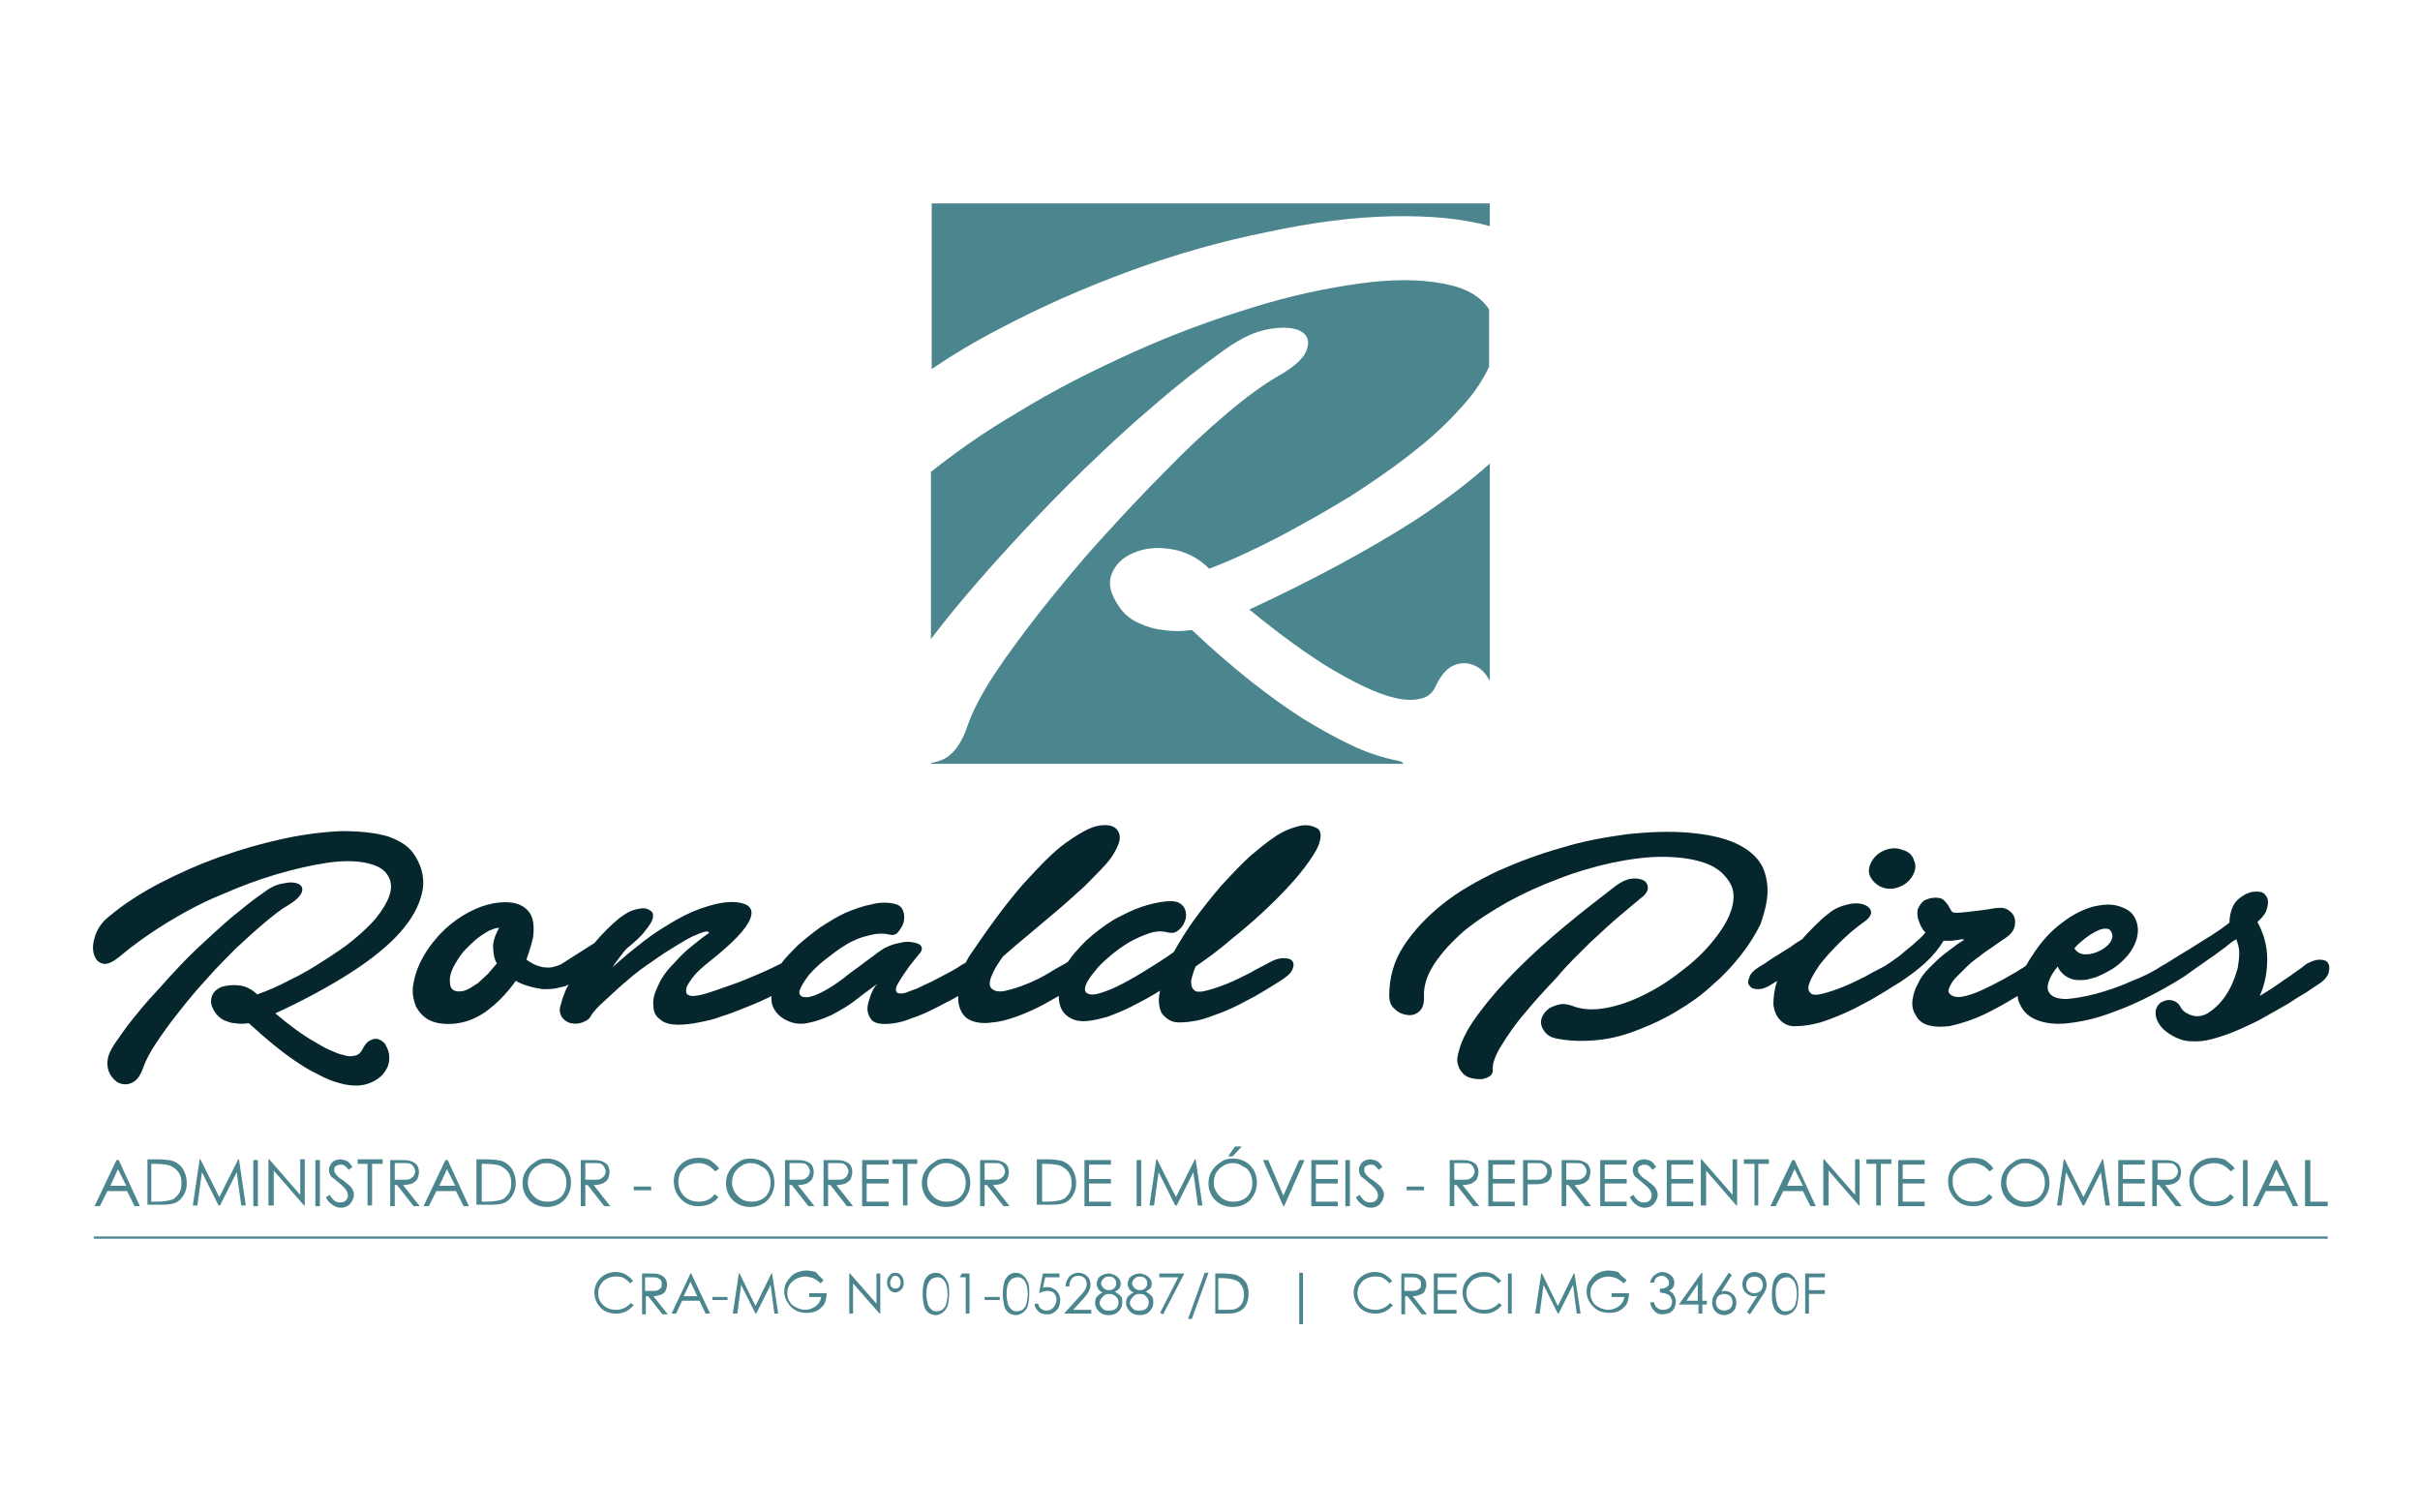 <?xml version="1.0" encoding="utf-8"?>
<!-- Generator: Adobe Illustrator 22.0.1, SVG Export Plug-In . SVG Version: 6.00 Build 0)  -->
<svg version="1.1" id="Layer_1" xmlns="http://www.w3.org/2000/svg" xmlns:xlink="http://www.w3.org/1999/xlink" x="0px" y="0px"
	 viewBox="0 0 320 200" style="enable-background:new 0 0 320 200;" xml:space="preserve">
<style type="text/css">
	.st0{fill:#06262D;}
	.st1{fill:#4B858E;}
	.st2{fill:none;}
</style>
<g>
	<g>
		<path class="st0" d="M54.9,113.2c-0.7-1.2-1.9-2-3.6-2.6c-1.7-0.5-3.8-0.7-6.1-0.7c-2.4,0.1-4.9,0.4-7.7,1
			c-2.8,0.6-5.6,1.4-8.4,2.4c-2.8,1-5.5,2.2-8,3.5c-2.5,1.3-4.8,2.8-6.7,4.4c-0.9,0.7-1.5,1.6-1.8,2.5c-0.3,0.9-0.4,1.7-0.2,2.4
			c0.2,0.7,0.5,1.1,1.1,1.3c0.6,0.2,1.3-0.1,2.3-0.9c1.9-1.6,4-3.1,6.3-4.5c2.3-1.4,4.7-2.7,7.2-3.7c2.5-1.1,4.9-2,7.3-2.7
			c2.4-0.7,4.6-1.2,6.6-1.5c2-0.3,3.7-0.3,5.2,0c1.4,0.3,2.4,0.8,2.9,1.7c0.5,0.8,0.5,1.7,0.2,2.6c-0.3,0.9-0.9,1.9-1.7,2.9
			c-0.8,1-1.9,2-3.1,3c-1.2,1-2.6,1.9-4,2.8c-1.4,0.9-2.9,1.8-4.4,2.5c-1.5,0.8-2.9,1.4-4.3,1.9c-0.7-0.7-1.5-1.1-2.4-1.2
			c-0.9-0.1-1.6,0-2.3,0.2c-0.7,0.3-1.1,0.7-1.3,1.3c-0.2,0.6-0.1,1.2,0.4,2c0.3,0.5,0.8,0.9,1.2,1.1c0.5,0.2,1,0.4,1.5,0.4
			c0.5,0.1,1.1,0.1,1.8,0c2.4,2.2,4.7,4.1,6.9,5.5c0.9,0.6,1.9,1.1,2.9,1.6c1,0.5,2,0.8,2.9,1c1,0.2,1.9,0.2,2.7,0
			c0.8-0.2,1.6-0.6,2.3-1.3c0.4-0.5,0.7-1,0.8-1.5c0.1-0.5,0.1-1,0-1.4c-0.1-0.5-0.3-0.8-0.5-1.2c-0.3-0.3-0.6-0.5-0.9-0.6
			c-0.4-0.1-0.7,0-1.1,0.2c-0.4,0.2-0.7,0.6-1,1.2c-0.2,0.4-0.5,0.7-1,0.8c-0.4,0.1-1,0.1-1.5-0.1c-0.6-0.1-1.2-0.4-1.9-0.7
			c-0.7-0.3-1.3-0.7-2-1.1c-1.6-0.9-3.3-2.2-5.1-3.7c3.9-1.8,7.2-3.6,10-5.4c2.8-1.8,5-3.6,6.5-5.3c1.6-1.8,2.5-3.5,2.9-5.2
			C56.2,116.5,55.9,114.8,54.9,113.2z"/>
		<path class="st0" d="M35,122c1.2-1,2.2-1.8,3.1-2.3c1-0.6,1.6-1.2,1.8-1.7c0.2-0.5,0-0.9-0.4-1.1c-0.4-0.2-1.1-0.3-1.9-0.1
			c-0.9,0.1-1.8,0.5-2.7,1.2c-1.5,1-2.9,2.2-4.4,3.4c-1.5,1.3-2.9,2.6-4.3,3.9c-1.4,1.3-2.7,2.7-3.9,4c-1.2,1.4-2.4,2.6-3.4,3.8
			c-1,1.2-1.9,2.3-2.6,3.3c-0.7,1-1.3,1.8-1.6,2.4c-0.5,0.9-0.6,1.8-0.4,2.6c0.2,0.8,0.7,1.3,1.2,1.7c0.6,0.3,1.2,0.4,1.9,0.1
			c0.7-0.3,1.2-1,1.6-2.2c0.3-0.8,0.8-1.8,1.6-3c0.8-1.2,1.7-2.5,2.9-4c1.1-1.4,2.3-2.9,3.7-4.4c1.3-1.5,2.7-2.9,4-4.2
			C32.5,124.2,33.8,123,35,122z"/>
		<path class="st0" d="M171.9,109.2c-0.9,0.2-2,0.6-3.1,1.3c-1.1,0.7-2.3,1.7-3.6,2.8c-1.3,1.2-2.5,2.5-3.7,3.8
			c-1.2,1.4-2.4,2.9-3.5,4.4c-1.1,1.5-2,3-2.8,4.4c-1.4,1-2.7,1.8-4,2.6c-1.3,0.8-2.4,1.4-3.4,1.9c-1,0.5-1.9,0.8-2.6,1
			c-0.7,0.2-1.2,0.1-1.5-0.1c-0.3-0.2-0.3-0.6-0.1-1.1c0.2-0.5,0.6-1.1,1.2-1.8c0.5-0.7,1.2-1.3,2-2c0.8-0.7,1.7-1.3,2.5-1.8
			c0.9-0.5,1.8-0.9,2.7-1.2c0.9-0.3,1.7-0.3,2.4-0.1c0.5,0.1,0.9,0.1,1.3-0.2c0.4-0.3,0.7-0.6,0.9-1.1c0.2-0.4,0.3-0.9,0.2-1.4
			c-0.1-0.5-0.3-0.8-0.7-1.1c-0.4-0.3-1.1-0.4-2-0.3c-0.9,0.1-1.9,0.3-3.1,0.7c-1.2,0.4-2.4,1-3.7,1.7c-1.3,0.8-2.5,1.7-3.7,2.8
			c-1,1-1.8,1.9-2.4,2.8c-0.6,0.4-1.5,0.8-2.4,1.4c-1,0.6-2,1.1-3,1.5c-1,0.4-1.9,0.7-2.8,0.9c-0.8,0.2-1.5,0.1-1.9-0.3
			c-0.3-0.3-0.3-0.9,0-1.6c0.3-0.8,0.8-1.6,1.5-2.6c1-0.9,2.2-1.9,3.4-2.9c1.3-1.1,2.5-2.1,3.8-3.2c1.3-1.1,2.5-2.2,3.6-3.2
			c1.1-1.1,2.1-2.1,2.9-3c0.8-0.9,1.3-1.8,1.6-2.6c0.3-0.8,0.2-1.4-0.2-1.9c-0.5-0.6-1.4-0.7-2.5-0.5c-1.1,0.2-2.5,1-4.2,2.2
			c-1.7,1.2-3.5,3.1-5.7,5.5c-2.1,2.4-4.4,5.5-6.9,9.2c-0.3,0.4-0.5,0.8-0.7,1.2c0,0,0,0,0,0c-0.2,0.1-0.6,0.3-1,0.6
			c-0.5,0.3-1,0.6-1.6,0.9c-0.6,0.3-1.3,0.7-1.9,1c-0.7,0.3-1.3,0.6-1.9,0.9c-0.6,0.2-1.1,0.4-1.6,0.6c-0.5,0.1-0.8,0.1-1,0
			c-0.2-0.1-0.3-0.4-0.2-0.7c0.1-0.4,0.4-0.8,0.7-1.3c0.3-0.5,0.7-1,1.1-1.6c0.4-0.5,0.8-1,1.2-1.5c0.4-0.4,0.5-0.8,0.3-1.1
			c-0.2-0.3-0.6-0.4-1.1-0.5c-0.5-0.1-1.1-0.1-1.8,0.1c-0.7,0.1-1.4,0.4-2,0.7c-0.3,0.2-0.8,0.5-1.4,1c-0.6,0.4-1.2,0.9-1.9,1.4
			c-0.7,0.5-1.4,1-2.1,1.6c-0.7,0.5-1.4,1-2.1,1.4c-0.7,0.4-1.3,0.7-1.9,0.9c-0.6,0.2-1,0.2-1.4,0.1c-0.4-0.2-0.5-0.5-0.3-1
			c0.2-0.5,0.6-1.1,1.1-1.8c0.6-0.7,1.3-1.4,2.2-2.1c0.9-0.7,1.8-1.4,2.8-2c1-0.6,2-1,3-1.2c1-0.3,2-0.3,2.8-0.1
			c0.4,0.1,0.8,0,1.1-0.4c0.3-0.4,0.6-0.8,0.7-1.3c0.1-0.5,0.1-1-0.1-1.5c-0.2-0.5-0.6-0.8-1.2-0.9c-0.9-0.2-1.9-0.2-3,0.1
			c-1.1,0.2-2.2,0.6-3.4,1.1c-1.1,0.5-2.2,1.2-3.3,1.9c-1.1,0.8-2.1,1.6-3,2.4c-0.8,0.8-1.6,1.6-2.2,2.4c-0.8,0.4-1.8,0.9-3,1.4
			c-1.2,0.5-2.3,1-3.5,1.4c-1.2,0.4-2.2,0.8-3.2,1.1c-0.9,0.3-1.6,0.4-2,0.4c-0.4,0-0.6-0.1-0.8-0.3c-0.1-0.2-0.1-0.5,0-0.9
			c0.2-0.4,0.5-0.9,1-1.5c0.5-0.6,1.3-1.3,2.2-2c3-2.4,4.7-4.2,5.2-5.5c0.5-1.3-0.1-2-1.8-2.2c-1.1-0.1-2.4,0.1-3.7,0.5
			c-1.4,0.4-2.8,1-4.2,1.8c-1.4,0.8-2.9,1.7-4.3,2.8c-1.4,1.1-2.8,2.2-4.2,3.5c0.3-0.5,0.7-1,1-1.4c0.3-0.4,0.6-0.8,0.9-1.1
			c1.1-0.9,1.9-1.6,2.4-2.3c0.5-0.6,0.9-1.2,1-1.6c0.1-0.4,0.1-0.8-0.2-1c-0.2-0.2-0.6-0.4-1-0.4c-0.4,0-0.9,0.1-1.5,0.3
			c-0.6,0.2-1.1,0.6-1.7,1c-1.2,1-2.3,2.1-3.3,3.3l-4.4,2.8c0,0,0,0,0,0c-0.4,0.2-0.8,0.3-1.2,0.4c-0.4,0.1-0.8,0-1.2,0
			c-0.4-0.1-0.8-0.2-1.2-0.4c-0.4-0.2-0.7-0.4-1-0.6c0.4-1.1,0.7-2.1,0.9-3c0.1-0.9,0.1-1.7-0.1-2.4c-0.2-0.7-0.6-1.2-1.2-1.6
			c-0.6-0.4-1.4-0.6-2.4-0.6c-1,0-2.1,0.2-3.2,0.6c-1.1,0.4-2.2,1-3.2,1.7c-1,0.7-2,1.6-2.8,2.6c-0.9,1-1.5,2-2.1,3.2
			c-0.5,1.1-0.8,2.2-0.9,3.1c-0.1,1,0.1,1.8,0.4,2.6c0.4,0.7,0.9,1.3,1.6,1.7c0.7,0.4,1.6,0.6,2.7,0.6c1.7,0,3.3-0.5,4.9-1.6
			c1.5-1.1,2.8-2.4,4-4.1c0.5,0.3,1,0.5,1.7,0.7c0.6,0.2,1.3,0.3,1.9,0.4c0.7,0,1.4,0,2.1-0.2c0.5-0.1,0.9-0.2,1.3-0.4
			c-0.3,0.5-0.5,0.9-0.6,1.3c-0.2,0.4-0.3,0.8-0.4,1.2c-0.3,0.8-0.2,1.3,0.1,1.8c0.3,0.4,0.7,0.7,1.2,0.8c0.5,0.1,1,0.1,1.5-0.1
			c0.5-0.2,0.9-0.4,1.1-0.8c0.4-0.7,1.1-1.4,2-2.2c0.9-0.8,1.8-1.7,2.9-2.6c1-0.9,2.1-1.7,3.3-2.5c1.1-0.8,2.2-1.5,3.2-2.1
			s1.8-1.1,2.6-1.4c0.7-0.3,1.2-0.5,1.5-0.4c0.2,0.1,0.2,0.1,0.1,0.2c-0.1,0.1-0.3,0.2-0.7,0.5c-0.4,0.3-0.9,0.7-1.5,1.2
			c-0.7,0.5-1.5,1.3-2.4,2.3c-1,1-1.7,2-2.1,3c-0.5,1-0.7,1.8-0.6,2.6c0,0.8,0.3,1.4,0.9,1.8c0.5,0.5,1.4,0.7,2.4,0.7
			c0.8,0,1.7-0.1,2.7-0.3c1-0.2,2-0.4,3-0.8c1-0.3,2-0.7,3-1.1c1-0.4,2-0.8,2.8-1.2c0.3-0.1,0.6-0.3,0.8-0.4c0,0.4,0,0.7,0.1,1.1
			c0.2,0.7,0.7,1.4,1.5,1.9c1,0.6,2,0.8,3.1,0.6c1.1-0.2,2.2-0.6,3.3-1.1c1.1-0.6,2.2-1.2,3.2-2c1-0.8,2-1.5,2.8-2.1
			c-0.4,0.4-0.7,1-0.9,1.6c-0.2,0.6-0.4,1.2-0.4,1.7c0,0.5,0.2,1,0.5,1.4c0.3,0.4,0.9,0.6,1.8,0.6c1,0,2.2-0.2,3.4-0.7
			c1.3-0.4,2.5-1,3.7-1.6c0.9-0.5,1.8-0.9,2.6-1.4c0,0.4,0,0.8,0.1,1.2c0.2,0.8,0.6,1.5,1.3,1.9c0.7,0.4,1.8,0.6,3.1,0.4
			c1.3-0.1,3-0.6,5-1.5c1.2-0.5,2.4-1.2,3.8-2c0,0.6,0.1,1.1,0.3,1.6c0.3,0.7,0.9,1.2,1.6,1.5c0.5,0.2,1.2,0.3,2,0.2
			c0.8-0.1,1.7-0.3,2.7-0.6c1-0.4,2.1-0.8,3.2-1.4c1.2-0.6,2.3-1.2,3.6-2c-0.2,0.8-0.2,1.4-0.1,2c0.1,0.6,0.3,1.1,0.7,1.4
			c0.5,0.5,1.1,0.8,1.9,0.8c0.8,0,1.7-0.1,2.6-0.3c0.9-0.2,1.9-0.6,3-1c1-0.4,2.1-0.9,3-1.4c1-0.5,1.9-1,2.7-1.5
			c0.8-0.5,1.5-0.9,2.1-1.3c0.8-0.5,1.4-1,1.6-1.5c0.2-0.5,0.2-0.8,0-1.1c-0.2-0.3-0.6-0.4-1.2-0.4c-0.6,0-1.2,0.2-1.9,0.6
			c-0.7,0.4-1.6,0.8-2.6,1.4c-1,0.5-2,1-3,1.4c-1,0.4-1.9,0.7-2.7,0.9c-0.8,0.2-1.4,0.2-1.6-0.1c-0.3-0.2-0.4-0.6-0.4-1.2
			c0.1-0.5,0.3-1.2,0.6-1.9c1.6-1.1,3.1-2.2,4.6-3.5c1.5-1.2,2.9-2.4,4.2-3.6c1.3-1.2,2.5-2.4,3.6-3.6c1.1-1.2,1.9-2.2,2.6-3.2
			c0.7-1,1.2-1.8,1.4-2.6c0.2-0.7,0.2-1.3-0.2-1.7C173.6,109.2,172.9,109,171.9,109.2z M65.7,127.4c-0.4,0.5-0.8,0.9-1.2,1.4
			c-0.4,0.4-0.9,0.8-1.3,1.2c-0.5,0.3-0.9,0.6-1.3,0.8c-0.4,0.2-0.8,0.3-1.2,0.3c-0.8,0-1.2-0.4-1.2-1.2c-0.1-0.8,0.2-1.7,0.9-2.8
			c0.3-0.5,0.7-1.1,1.2-1.6c0.5-0.5,1-1,1.5-1.4c0.5-0.4,1-0.7,1.5-1c0.5-0.2,0.9-0.4,1.3-0.4h0.1c-0.4,0.7-0.7,1.4-0.8,2.3
			C65.2,125.9,65.3,126.7,65.7,127.4z"/>
		<path class="st0" d="M233.7,118.4c0.1-1.3-0.1-2.5-0.6-3.7c-0.7-1.4-1.9-2.4-3.6-3.2c-1.8-0.8-3.9-1.2-6.3-1.4
			c-2.4-0.2-5.1-0.1-8,0.2c-2.9,0.4-5.8,0.9-8.7,1.8c-2.9,0.8-5.8,1.9-8.5,3.1c-2.7,1.3-5.2,2.7-7.3,4.4c-2.1,1.7-3.8,3.5-5.1,5.5
			c-1.3,2-1.9,4.2-1.9,6.5c0,0.8,0.2,1.4,0.7,1.8c0.5,0.5,1,0.7,1.6,0.8c0.6,0.1,1.1,0,1.6-0.4c0.5-0.4,0.7-1,0.7-1.9
			c-0.1-1.5,0.4-3,1.4-4.5c1-1.5,2.3-2.9,3.9-4.3c1.7-1.4,3.6-2.6,5.7-3.8c2.2-1.2,4.4-2.2,6.8-3.1c2.3-0.9,4.7-1.6,7-2.1
			c2.4-0.5,4.6-0.8,6.6-0.8c2,0,3.8,0.2,5.4,0.7c1.6,0.5,2.7,1.3,3.5,2.5c0.7,1,0.8,2.2,0.4,3.6c-0.4,1.4-1.2,2.7-2.3,4.1
			c-1.1,1.4-2.5,2.8-4.1,4c-1.6,1.3-3.3,2.4-5.1,3.3c-1.8,0.9-3.5,1.5-5.2,1.8c-1.7,0.3-3.2,0.2-4.4-0.3c-0.6-0.2-1.1-0.3-1.6-0.2
			c-0.5,0.1-1,0.3-1.4,0.5c-0.4,0.3-0.7,0.6-0.9,1c-0.2,0.4-0.3,0.8-0.2,1.2c0.1,0.4,0.3,0.8,0.7,1.2c0.4,0.4,1,0.6,1.7,0.7
			c1.7,0.3,3.5,0.3,5.3,0.1c1.8-0.2,3.6-0.7,5.3-1.4c1.8-0.7,3.5-1.5,5.1-2.5c1.7-1,3.2-2.1,4.6-3.4c1.4-1.2,2.6-2.5,3.7-3.9
			c1.1-1.4,1.9-2.7,2.6-4.1C233.2,121,233.6,119.7,233.7,118.4z"/>
		<path class="st0" d="M210.3,124.6c1.5-1.4,2.8-2.6,4-3.6c1.2-1,2-1.7,2.5-2.1c0.7-0.5,1.1-1,1.1-1.5c0-0.4-0.2-0.8-0.6-1
			c-0.4-0.2-1-0.3-1.6-0.2c-0.7,0.1-1.3,0.4-2,0.9c-2.2,1.7-4.4,3.4-6.7,5.3c-2.3,1.9-4.4,3.8-6.3,5.7c-1.9,1.9-3.6,3.8-5,5.7
			c-1.4,1.8-2.4,3.6-2.8,5.2c-0.2,0.7-0.3,1.3-0.1,1.8c0.1,0.5,0.4,0.9,0.7,1.2c0.3,0.3,0.7,0.5,1.2,0.6c0.5,0.1,0.9,0.1,1.3,0.1
			c0.4-0.1,0.7-0.2,1-0.4c0.3-0.2,0.4-0.5,0.4-0.8c-0.1-0.8,0.3-1.9,1.1-3.2c0.8-1.3,1.8-2.8,3.1-4.3c1.3-1.6,2.7-3.1,4.3-4.8
			C207.3,127.5,208.9,126,210.3,124.6z"/>
		<path class="st0" d="M248.8,117.3c0.7,0.3,1.5,0.3,2.3,0c0.8-0.3,1.4-0.8,1.8-1.5c0.4-0.7,0.5-1.4,0.2-2c-0.2-0.7-0.7-1.2-1.5-1.4
			c-0.7-0.3-1.5-0.3-2.3,0c-0.8,0.3-1.4,0.8-1.8,1.5c-0.4,0.7-0.5,1.4-0.2,2C247.6,116.5,248.1,117,248.8,117.3z"/>
		<path class="st0" d="M307.8,127.3c-0.2-0.3-0.6-0.4-1.1-0.4c-0.5,0-1,0.2-1.6,0.5c-0.2,0.1-0.4,0.3-0.8,0.6
			c-0.4,0.3-0.9,0.6-1.4,1c-0.6,0.4-1.2,0.8-1.9,1.3c-0.7,0.5-1.4,0.9-2.2,1.4c0.7-1.5,1-3.2,1-4.9c0-1.8-0.5-3.4-1.3-4.9
			c0.5-0.4,0.9-0.9,1.1-1.3c0.2-0.5,0.3-0.9,0.3-1.3c0-0.4-0.1-0.7-0.4-1c-0.2-0.3-0.6-0.4-1-0.4c-0.4,0-0.8,0-1.2,0.2
			c-0.4,0.1-0.8,0.4-1.2,0.7c-0.4,0.3-0.7,0.7-0.9,1.2c-0.2,0.5-0.4,1.2-0.4,2c-0.1,0.1-0.5,0.4-1.2,0.9c-0.7,0.5-1.5,1-2.5,1.6
			c-0.9,0.6-1.9,1.2-2.9,1.8c-1,0.6-1.7,1.1-2.3,1.4c-1.2,0.8-2.6,1.5-4.2,2.1c-1.5,0.7-3.1,1.2-4.5,1.6c-1.5,0.4-2.8,0.6-3.9,0.7
			c-1.1,0-1.9-0.2-2.3-0.8c-0.3-0.4-0.3-0.9-0.1-1.5c0.2-0.6,0.6-1.3,1.2-2c0.1,0.3,0.3,0.6,0.6,0.9c0.3,0.3,0.6,0.5,1.1,0.7
			c0.4,0.2,0.9,0.2,1.5,0.2c0.6,0,1.2-0.2,1.9-0.4c1.2-0.5,2.3-1.1,3.1-1.8c0.8-0.7,1.4-1.4,1.8-2.2c0.4-0.7,0.6-1.5,0.6-2.2
			c0-0.7-0.2-1.3-0.5-1.8c-0.4-0.7-1.1-1.1-2.1-1.4c-1-0.3-2.1-0.2-3.4,0.1c-1.3,0.4-2.6,1-4,2.1c-1.4,1-2.8,2.5-4,4.4
			c-0.3,0.4-0.5,0.8-0.8,1.3c-0.9,0.6-1.9,1.2-3,1.8c-1.1,0.6-2.1,1.1-3,1.5c-0.9,0.4-1.8,0.7-2.5,0.8c-0.7,0.1-1.2,0-1.6-0.4
			c-0.2-0.2-0.2-0.5,0-0.9c0.2-0.4,0.4-0.8,0.8-1.2s0.9-0.9,1.4-1.4c0.5-0.5,1.1-1,1.7-1.4c0.6-0.5,1.2-0.9,1.8-1.3
			c0.6-0.4,1.1-0.8,1.6-1.1c0.6-0.4,1-0.8,1.2-1.3c0.2-0.5,0.2-1,0.1-1.4c-0.1-0.4-0.4-0.8-0.9-1.1c-0.5-0.3-1-0.3-1.8-0.2
			c-1,0.2-2,0.3-2.8,0.4c-0.9,0.1-1.6,0.2-2.3,0.2c-0.3,0-0.5-0.1-0.6-0.3c-0.1-0.2-0.3-0.5-0.4-0.7c-0.2-0.3-0.4-0.5-0.6-0.7
			c-0.2-0.2-0.6-0.3-1.1-0.3c-0.6,0-1.1,0.2-1.5,0.4c-0.4,0.3-0.6,0.7-0.8,1.1c-0.1,0.5-0.1,1,0.1,1.5c0.2,0.6,0.4,1.1,0.9,1.6
			c0,0,0,0,0,0c-0.3,0.4-0.7,0.8-1.2,1.2c-0.4,0.4-0.9,0.8-1.4,1.2c-0.5,0.4-0.9,0.8-1.4,1.1c-0.5,0.4-0.9,0.6-1.3,0.9
			c-0.7,0.4-1.6,0.8-2.6,1.4c-1,0.5-2,1-3,1.4c-1,0.4-1.9,0.7-2.7,0.9c-0.8,0.2-1.4,0.2-1.6-0.1c-0.3-0.3-0.4-0.7-0.1-1.4
			c0.2-0.6,0.7-1.4,1.3-2.3c0.7-0.9,1.5-1.8,2.5-2.8c1-1,2.1-2,3.4-2.9c0.7-0.5,1-1,0.9-1.4c-0.1-0.4-0.4-0.7-1-0.9
			c-0.6-0.2-1.3-0.2-2.1,0c-0.8,0.2-1.7,0.5-2.5,1.2c-0.7,0.5-1.3,1.1-1.9,1.7c-0.6,0.6-1.1,1.1-1.6,1.7c-0.5,0.3-1,0.6-1.5,1
			c-0.5,0.3-1.1,0.7-1.6,1c-0.5,0.3-1,0.6-1.4,0.9c-0.4,0.3-0.8,0.5-1.1,0.7c-0.8,0.5-1.3,1-1.4,1.5c-0.2,0.5-0.2,0.8,0.1,1.1
			c0.2,0.3,0.6,0.4,1.1,0.4c0.5,0,1.1-0.2,1.7-0.6l0.8-0.5c-0.4,1.2-0.5,2.2-0.5,3.1c0.1,0.9,0.4,1.6,0.9,2.1
			c0.5,0.5,1.1,0.8,1.9,0.8c0.8,0,1.7-0.1,2.6-0.3c1-0.2,2-0.6,3-1c1-0.4,2.1-0.9,3-1.4c1-0.5,1.9-1,2.7-1.5
			c0.8-0.5,1.5-0.9,2.1-1.3c0.2-0.1,0.3-0.2,0.5-0.3c1.2-0.8,2.3-1.6,3.3-2.5c1.1-1,1.9-2,2.5-3c0.3,0,0.7,0,1,0
			c0.3,0,0.6-0.1,0.8-0.1c0.2,0,0.4-0.1,0.6-0.1c0.2,0,0.2,0,0.3,0.1c-0.3,0.2-0.7,0.4-1.2,0.8c-0.5,0.4-1.1,0.8-1.7,1.3
			c-0.6,0.5-1.2,1.1-1.8,1.7c-0.6,0.6-1.1,1.3-1.4,2c-0.4,0.7-0.6,1.4-0.7,2.1c-0.1,0.7,0,1.4,0.4,2c0.4,0.8,1,1.2,1.8,1.4
			c0.8,0.2,1.6,0.2,2.6,0.1c1-0.2,2-0.5,3.1-0.9c1.1-0.4,2.1-0.9,3.2-1.5c1-0.5,1.9-1.1,2.8-1.6c0,0.5,0.2,0.9,0.4,1.3
			c0.4,0.8,1.1,1.5,2.2,1.9c1,0.4,2.4,0.6,4.1,0.4c1.7-0.2,3.7-0.6,6-1.5c2.3-0.8,5-2.1,7.9-3.8c0.7-0.4,1.5-0.9,2.3-1.5
			c0.8-0.6,1.6-1.1,2.4-1.7c0.8-0.5,1.5-1.1,2.1-1.5c0.6-0.5,1.1-0.9,1.5-1.1c0.2,0.5,0.4,1.1,0.4,1.8c0,0.7-0.1,1.3-0.2,2
			c-0.2,0.7-0.4,1.3-0.7,2c-0.3,0.7-0.6,1.2-1,1.8c-0.7,1-1.5,1.7-2.3,2.2c-0.9,0.5-1.8,0.5-2.7,0c-0.4-0.2-0.7-0.5-0.9-0.9
			c-0.2-0.4-0.6-0.7-1-0.8c-0.4-0.1-0.8-0.1-1.2,0.1c-0.4,0.1-0.7,0.4-0.9,0.8c-0.2,0.4-0.2,0.8-0.1,1.3c0.2,0.7,0.6,1.3,1.2,1.8
			c0.6,0.5,1.3,0.9,2.2,1.2c0.6,0.2,1.3,0.2,2,0.2c0.8,0,1.7-0.2,2.7-0.5c1-0.3,2.1-0.7,3.2-1.2c1.1-0.5,2.2-1,3.2-1.6
			c1.1-0.6,2.1-1.2,3-1.7c0.9-0.6,1.7-1.1,2.4-1.5c0.7-0.5,1.2-0.8,1.5-1c0.8-0.5,1.2-1,1.4-1.5C308.1,127.9,308,127.6,307.8,127.3z
			 M275.7,124.1c0.5-0.4,1-0.7,1.4-0.9c0.4-0.2,0.8-0.4,1.2-0.4c0.4,0,0.6,0,0.8,0.3c0.3,0.4,0.3,0.9,0,1.4
			c-0.3,0.5-0.8,0.9-1.4,1.2c-0.6,0.3-1.2,0.5-1.9,0.5c-0.7,0-1.2-0.3-1.5-0.8C274.7,124.9,275.2,124.5,275.7,124.1z"/>
	</g>
	<g>
		<path class="st1" d="M132.3,43.4c5.5-2.9,11.2-5.4,17.2-7.6c6-2.2,12-3.9,18-5.1c6-1.3,11.5-2,16.6-2.1c5-0.1,9.3,0.3,12.9,1.3v-3
			h-73.8v21.9C126,46.9,129,45.1,132.3,43.4z"/>
		<path class="st1" d="M165.2,80.6c3.9,3.2,7.6,5.9,10.9,7.9c1.4,0.8,2.8,1.6,4.3,2.3c1.5,0.7,2.8,1.2,4.1,1.5
			c1.3,0.3,2.4,0.3,3.3,0.1c1-0.2,1.7-0.8,2.1-1.8c0.6-1.2,1.3-2.1,2.1-2.5c0.8-0.4,1.6-0.5,2.4-0.3c0.8,0.2,1.4,0.6,2,1.3
			c0.2,0.3,0.4,0.6,0.6,0.9V61.3c-2.8,2.5-6.2,5.1-10.2,7.7C180.8,72.8,173.6,76.7,165.2,80.6z"/>
		<path class="st1" d="M184.9,100.6c-2.1-0.4-4.2-1.1-6.3-2.1c-2.1-1-4.2-2.2-6.2-3.4c-4.7-3-9.6-6.9-14.8-11.8
			c-1.3,0.2-2.6,0.2-3.8,0c-1.1-0.1-2.1-0.4-3.2-0.9c-1.1-0.5-2-1.2-2.7-2.3c-1.1-1.6-1.4-3-0.9-4.2c0.5-1.3,1.5-2.2,2.9-2.8
			c1.4-0.6,3-0.8,4.9-0.5c1.9,0.3,3.6,1.1,5.1,2.6c2.9-1.1,5.9-2.5,9.2-4.2c3.2-1.7,6.4-3.5,9.5-5.4c3.1-2,6-4,8.6-6.1
			c2.7-2.1,4.9-4.3,6.7-6.4c1.3-1.5,2.3-3.1,3-4.6v-7.6c-1.2-1.8-3.2-2.9-6.1-3.4c-3.1-0.6-6.8-0.6-11.1,0
			c-4.3,0.6-9.1,1.6-14.2,3.2c-5.2,1.6-10.4,3.5-15.7,5.9c-5.3,2.4-10.5,5-15.5,8.1c-4.1,2.4-7.8,5-11.2,7.7v22.1
			c1.3-1.7,2.8-3.6,4.5-5.6c2.2-2.6,4.6-5.3,7.3-8.2c2.7-2.9,5.5-5.8,8.5-8.7c3-2.9,6-5.7,9.2-8.4c3.1-2.7,6.3-5.2,9.4-7.4
			c2.1-1.5,4-2.4,5.9-2.7c1.8-0.3,3.2-0.2,4.1,0.3c0.9,0.5,1.2,1.3,0.8,2.4c-0.3,1.1-1.6,2.3-3.9,3.6c-1.9,1.1-4.1,2.7-6.7,4.9
			c-2.6,2.2-5.3,4.7-8.1,7.6c-2.9,2.9-5.7,5.9-8.6,9.1c-2.9,3.2-5.5,6.4-7.9,9.4c-2.4,3.1-4.5,5.9-6.2,8.5c-1.7,2.6-2.8,4.8-3.4,6.5
			c-0.8,2.5-2,4.1-3.5,4.7c-0.5,0.2-0.9,0.3-1.4,0.4v0.1h62.5C185.4,100.7,185.2,100.7,184.9,100.6z"/>
		<path class="st2" d="M195.7,97.9c-1.5,1.5-3.1,2.4-4.9,2.7c-0.2,0-0.3,0.1-0.5,0.1h6.8v-4.7C196.7,96.7,196.2,97.3,195.7,97.9z"/>
	</g>
	<g>
		<path class="st1" d="M83.7,169.4l-0.4,0.3c-0.2-0.3-0.5-0.5-0.8-0.7c-0.3-0.2-0.7-0.2-1.1-0.2c-0.4,0-0.8,0.1-1.2,0.3
			c-0.4,0.2-0.6,0.5-0.8,0.8c-0.2,0.3-0.3,0.7-0.3,1.1c0,0.6,0.2,1.2,0.7,1.6c0.4,0.4,1,0.6,1.7,0.6c0.7,0,1.4-0.3,1.9-0.9l0.4,0.3
			c-0.3,0.3-0.6,0.6-1,0.8c-0.4,0.2-0.8,0.3-1.3,0.3c-0.9,0-1.7-0.3-2.2-0.9c-0.4-0.5-0.7-1.1-0.7-1.9c0-0.8,0.3-1.4,0.8-1.9
			c0.5-0.5,1.2-0.8,2-0.8c0.5,0,0.9,0.1,1.3,0.3C83.1,168.8,83.5,169,83.7,169.4z"/>
		<path class="st1" d="M84.8,168.4h1.1c0.6,0,1,0,1.2,0.1c0.3,0.1,0.6,0.2,0.8,0.5c0.2,0.2,0.3,0.5,0.3,0.9c0,0.3-0.1,0.5-0.2,0.8
			c-0.1,0.2-0.3,0.4-0.6,0.5c-0.3,0.1-0.6,0.2-1,0.2l1.9,2.4h-0.7l-1.9-2.4h-0.3v2.4h-0.5V168.4z M85.3,168.9v1.8l0.9,0
			c0.4,0,0.6,0,0.8-0.1c0.2-0.1,0.3-0.2,0.4-0.3c0.1-0.1,0.1-0.3,0.1-0.5c0-0.2,0-0.3-0.1-0.5c-0.1-0.1-0.2-0.2-0.4-0.3
			c-0.2-0.1-0.4-0.1-0.8-0.1H85.3z"/>
		<path class="st1" d="M91.4,168.4l2.5,5.3h-0.6l-0.8-1.7h-2.3l-0.8,1.7h-0.6l2.5-5.3H91.4z M91.3,169.5l-0.9,1.9h1.8L91.3,169.5z"
			/>
		<path class="st1" d="M94.2,171.5h2v0.4h-2V171.5z"/>
		<path class="st1" d="M96.9,173.7l0.8-5.3h0.1l2.1,4.3l2.1-4.3h0.1l0.8,5.3h-0.5l-0.5-3.8l-1.9,3.8h-0.1l-1.9-3.8l-0.5,3.8H96.9z"
			/>
		<path class="st1" d="M108.9,169.3l-0.4,0.4c-0.3-0.3-0.6-0.5-1-0.7c-0.4-0.1-0.7-0.2-1-0.2c-0.4,0-0.8,0.1-1.2,0.3
			c-0.4,0.2-0.7,0.5-0.9,0.8s-0.3,0.7-0.3,1.1c0,0.4,0.1,0.8,0.3,1.1c0.2,0.4,0.5,0.6,0.9,0.8c0.4,0.2,0.8,0.3,1.2,0.3
			c0.5,0,1-0.2,1.4-0.5c0.4-0.3,0.6-0.7,0.7-1.2H107v-0.5h2.3c0,0.8-0.2,1.5-0.7,1.9c-0.5,0.5-1.1,0.7-1.9,0.7c-1,0-1.7-0.3-2.3-1
			c-0.4-0.5-0.7-1.1-0.7-1.8c0-0.5,0.1-1,0.4-1.4c0.3-0.4,0.6-0.8,1-1c0.4-0.2,0.9-0.4,1.5-0.4c0.4,0,0.9,0.1,1.3,0.2
			C108.2,168.7,108.6,168.9,108.9,169.3z"/>
		<path class="st1" d="M112.3,173.7v-5.3h0.1l3.5,4v-4h0.5v5.3h-0.1l-3.5-4v4H112.3z"/>
		<path class="st1" d="M118.4,168.3c0.3,0,0.6,0.1,0.8,0.4c0.2,0.2,0.3,0.6,0.3,0.9c0,0.4-0.1,0.7-0.3,0.9c-0.2,0.2-0.5,0.4-0.8,0.4
			c-0.3,0-0.6-0.1-0.8-0.4s-0.3-0.5-0.3-0.9c0-0.4,0.1-0.7,0.3-0.9C117.8,168.4,118.1,168.3,118.4,168.3z M118.4,168.7
			c-0.2,0-0.4,0.1-0.5,0.3c-0.1,0.2-0.2,0.4-0.2,0.6c0,0.3,0.1,0.5,0.2,0.6s0.3,0.2,0.5,0.2c0.2,0,0.4-0.1,0.5-0.2
			c0.1-0.2,0.2-0.4,0.2-0.6c0-0.3-0.1-0.5-0.2-0.6C118.8,168.8,118.6,168.7,118.4,168.7z"/>
		<path class="st1" d="M122,171.1c0-0.7,0.1-1.2,0.2-1.6c0.1-0.4,0.4-0.7,0.6-0.9c0.3-0.2,0.6-0.3,0.9-0.3c0.3,0,0.7,0.1,0.9,0.3
			c0.3,0.2,0.5,0.5,0.7,0.9c0.2,0.4,0.2,0.9,0.2,1.6c0,0.7-0.1,1.2-0.2,1.6c-0.2,0.4-0.4,0.7-0.7,0.9c-0.3,0.2-0.6,0.3-0.9,0.3
			c-0.3,0-0.6-0.1-0.9-0.3c-0.3-0.2-0.5-0.5-0.6-0.9C122.1,172.3,122,171.7,122,171.1z M122.5,171.1c0,0.6,0.1,1,0.2,1.4
			c0.1,0.3,0.3,0.5,0.5,0.7c0.2,0.2,0.4,0.2,0.7,0.2c0.2,0,0.5-0.1,0.7-0.2c0.2-0.2,0.4-0.4,0.5-0.7c0.1-0.4,0.2-0.8,0.2-1.4
			c0-0.5-0.1-1-0.2-1.3c-0.1-0.3-0.3-0.6-0.5-0.7c-0.2-0.2-0.4-0.2-0.7-0.2c-0.2,0-0.5,0.1-0.7,0.2c-0.2,0.2-0.4,0.4-0.5,0.7
			C122.6,170,122.5,170.5,122.5,171.1z"/>
		<path class="st1" d="M127.2,168.4h1v5.3h-0.5v-4.8h-0.8L127.2,168.4z"/>
		<path class="st1" d="M130.2,171.5h2v0.4h-2V171.5z"/>
		<path class="st1" d="M132.6,171.1c0-0.7,0.1-1.2,0.2-1.6c0.1-0.4,0.4-0.7,0.6-0.9c0.3-0.2,0.6-0.3,0.9-0.3c0.3,0,0.7,0.1,0.9,0.3
			c0.3,0.2,0.5,0.5,0.7,0.9c0.2,0.4,0.2,0.9,0.2,1.6c0,0.7-0.1,1.2-0.2,1.6s-0.4,0.7-0.7,0.9c-0.3,0.2-0.6,0.3-0.9,0.3
			c-0.3,0-0.6-0.1-0.9-0.3c-0.3-0.2-0.5-0.5-0.6-0.9C132.7,172.3,132.6,171.7,132.6,171.1z M133.1,171.1c0,0.6,0.1,1,0.2,1.4
			c0.1,0.3,0.3,0.5,0.5,0.7c0.2,0.2,0.4,0.2,0.7,0.2c0.2,0,0.5-0.1,0.7-0.2c0.2-0.2,0.4-0.4,0.5-0.7c0.1-0.4,0.2-0.8,0.2-1.4
			c0-0.5-0.1-1-0.2-1.3c-0.1-0.3-0.3-0.6-0.5-0.7c-0.2-0.2-0.4-0.2-0.7-0.2c-0.2,0-0.5,0.1-0.7,0.2c-0.2,0.2-0.4,0.4-0.5,0.7
			C133.2,170,133.1,170.5,133.1,171.1z"/>
		<path class="st1" d="M140.1,168.4v0.5h-1.9l-0.3,1.4c0.2-0.1,0.4-0.1,0.6-0.1c0.5,0,0.9,0.2,1.2,0.5c0.3,0.3,0.5,0.7,0.5,1.2
			c0,0.3-0.1,0.7-0.2,1c-0.2,0.3-0.4,0.5-0.7,0.7c-0.3,0.2-0.6,0.2-0.9,0.2c-0.4,0-0.8-0.1-1.1-0.4c-0.3-0.3-0.5-0.6-0.5-1h0.5
			c0,0.2,0.1,0.4,0.2,0.5c0.1,0.1,0.2,0.2,0.4,0.3c0.2,0.1,0.3,0.1,0.5,0.1c0.3,0,0.6-0.1,0.9-0.4c0.2-0.3,0.4-0.6,0.4-1
			c0-0.4-0.1-0.6-0.3-0.9c-0.2-0.2-0.5-0.3-0.9-0.3c-0.3,0-0.7,0.1-1.1,0.3l0.5-2.6H140.1z"/>
		<path class="st1" d="M141.4,170.1h-0.5c0-0.5,0.2-0.9,0.5-1.3c0.3-0.3,0.7-0.5,1.2-0.5c0.5,0,0.9,0.2,1.2,0.5
			c0.3,0.3,0.4,0.7,0.4,1.1c0,0.3-0.1,0.6-0.2,0.8c-0.1,0.3-0.4,0.6-0.8,1.1l-1.3,1.4h2.4v0.5h-3.6l2-2.2c0.4-0.4,0.7-0.8,0.8-1
			c0.1-0.2,0.2-0.4,0.2-0.7c0-0.3-0.1-0.6-0.3-0.8c-0.2-0.2-0.5-0.3-0.8-0.3c-0.3,0-0.6,0.1-0.8,0.3
			C141.5,169.3,141.4,169.7,141.4,170.1z"/>
		<path class="st1" d="M147.4,170.8c0.4,0.2,0.6,0.4,0.8,0.6c0.2,0.2,0.2,0.5,0.2,0.8c0,0.4-0.1,0.8-0.4,1.1
			c-0.3,0.4-0.8,0.6-1.4,0.6c-0.6,0-1-0.2-1.3-0.5s-0.5-0.7-0.5-1.1c0-0.3,0.1-0.6,0.2-0.8c0.2-0.2,0.4-0.4,0.8-0.6
			c-0.3-0.1-0.5-0.3-0.6-0.5c-0.1-0.2-0.2-0.4-0.2-0.6c0-0.2,0.1-0.5,0.2-0.7c0.1-0.2,0.3-0.4,0.6-0.5c0.2-0.1,0.5-0.2,0.8-0.2
			c0.3,0,0.5,0.1,0.8,0.2c0.2,0.1,0.4,0.3,0.6,0.5c0.1,0.2,0.2,0.4,0.2,0.7c0,0.2-0.1,0.5-0.2,0.6
			C147.9,170.5,147.7,170.7,147.4,170.8z M146.7,171.1c-0.4,0-0.7,0.1-0.9,0.4c-0.2,0.2-0.4,0.5-0.4,0.8c0,0.2,0.1,0.4,0.2,0.5
			c0.1,0.2,0.3,0.3,0.4,0.4c0.2,0.1,0.4,0.1,0.7,0.1c0.4,0,0.7-0.1,0.9-0.3c0.2-0.2,0.3-0.5,0.3-0.8c0-0.3-0.1-0.6-0.4-0.8
			C147.3,171.2,147,171.1,146.7,171.1z M146.6,168.8c-0.3,0-0.5,0.1-0.7,0.3c-0.2,0.2-0.3,0.4-0.3,0.6c0,0.2,0.1,0.4,0.3,0.6
			c0.2,0.2,0.4,0.3,0.7,0.3c0.2,0,0.3,0,0.5-0.1c0.2-0.1,0.3-0.2,0.4-0.4c0.1-0.1,0.1-0.3,0.1-0.5c0-0.2-0.1-0.4-0.3-0.6
			C147.2,168.9,147,168.8,146.6,168.8z"/>
		<path class="st1" d="M151.5,170.8c0.4,0.2,0.6,0.4,0.8,0.6c0.2,0.2,0.2,0.5,0.2,0.8c0,0.4-0.1,0.8-0.4,1.1
			c-0.3,0.4-0.8,0.6-1.4,0.6c-0.6,0-1-0.2-1.3-0.5c-0.3-0.3-0.5-0.7-0.5-1.1c0-0.3,0.1-0.6,0.2-0.8c0.2-0.2,0.4-0.4,0.8-0.6
			c-0.3-0.1-0.5-0.3-0.6-0.5c-0.1-0.2-0.2-0.4-0.2-0.6c0-0.2,0.1-0.5,0.2-0.7c0.1-0.2,0.3-0.4,0.6-0.5c0.2-0.1,0.5-0.2,0.8-0.2
			c0.3,0,0.5,0.1,0.8,0.2c0.2,0.1,0.4,0.3,0.6,0.5c0.1,0.2,0.2,0.4,0.2,0.7c0,0.2-0.1,0.5-0.2,0.6
			C151.9,170.5,151.7,170.7,151.5,170.8z M150.7,171.1c-0.4,0-0.7,0.1-0.9,0.4c-0.2,0.2-0.4,0.5-0.4,0.8c0,0.2,0.1,0.4,0.2,0.5
			c0.1,0.2,0.3,0.3,0.4,0.4c0.2,0.1,0.4,0.1,0.7,0.1c0.4,0,0.7-0.1,0.9-0.3c0.2-0.2,0.3-0.5,0.3-0.8c0-0.3-0.1-0.6-0.4-0.8
			C151.4,171.2,151.1,171.1,150.7,171.1z M150.7,168.8c-0.3,0-0.5,0.1-0.7,0.3c-0.2,0.2-0.3,0.4-0.3,0.6c0,0.2,0.1,0.4,0.3,0.6
			c0.2,0.2,0.4,0.3,0.7,0.3c0.2,0,0.3,0,0.5-0.1c0.2-0.1,0.3-0.2,0.4-0.4c0.1-0.1,0.1-0.3,0.1-0.5c0-0.2-0.1-0.4-0.3-0.6
			C151.3,168.9,151,168.8,150.7,168.8z"/>
		<path class="st1" d="M153.3,168.4h3.3l-2.8,5.4l-0.4-0.2l2.4-4.7h-2.5V168.4z"/>
		<path class="st1" d="M159.8,168.3l-2.2,6.1h-0.5l2.2-6.1H159.8z"/>
		<path class="st1" d="M160.7,173.7v-5.3h1.1c0.8,0,1.4,0.1,1.7,0.2c0.5,0.2,0.9,0.5,1.2,0.9c0.3,0.4,0.4,1,0.4,1.6
			c0,0.5-0.1,1-0.3,1.4c-0.2,0.4-0.5,0.7-0.9,0.9c-0.4,0.2-0.9,0.3-1.5,0.3H160.7z M161.2,173.2h0.6c0.7,0,1.2,0,1.5-0.1
			c0.4-0.1,0.7-0.4,0.9-0.7c0.2-0.3,0.3-0.7,0.3-1.2c0-0.5-0.1-0.9-0.4-1.3c-0.2-0.4-0.6-0.6-1-0.7c-0.3-0.1-0.9-0.2-1.6-0.2h-0.4
			V173.2z"/>
		<path class="st1" d="M171.8,168.3h0.5v6.8h-0.5V168.3z"/>
		<path class="st1" d="M184.1,169.4l-0.4,0.3c-0.2-0.3-0.5-0.5-0.8-0.7c-0.3-0.2-0.7-0.2-1.1-0.2c-0.4,0-0.8,0.1-1.2,0.3
			c-0.4,0.2-0.6,0.5-0.8,0.8c-0.2,0.3-0.3,0.7-0.3,1.1c0,0.6,0.2,1.2,0.7,1.6c0.4,0.4,1,0.6,1.7,0.6c0.7,0,1.4-0.3,1.9-0.9l0.4,0.3
			c-0.3,0.3-0.6,0.6-1,0.8c-0.4,0.2-0.8,0.3-1.3,0.3c-0.9,0-1.7-0.3-2.2-0.9c-0.4-0.5-0.7-1.1-0.7-1.9c0-0.8,0.3-1.4,0.8-1.9
			c0.5-0.5,1.2-0.8,2-0.8c0.5,0,0.9,0.1,1.3,0.3C183.5,168.8,183.8,169,184.1,169.4z"/>
		<path class="st1" d="M185.2,168.4h1.1c0.6,0,1,0,1.2,0.1c0.3,0.1,0.6,0.2,0.8,0.5c0.2,0.2,0.3,0.5,0.3,0.9c0,0.3-0.1,0.5-0.2,0.8
			c-0.1,0.2-0.3,0.4-0.6,0.5c-0.3,0.1-0.6,0.2-1,0.2l1.9,2.4h-0.7l-1.9-2.4h-0.3v2.4h-0.5V168.4z M185.7,168.9v1.8l0.9,0
			c0.4,0,0.6,0,0.8-0.1c0.2-0.1,0.3-0.2,0.4-0.3s0.1-0.3,0.1-0.5c0-0.2,0-0.3-0.1-0.5c-0.1-0.1-0.2-0.2-0.4-0.3
			c-0.2-0.1-0.4-0.1-0.8-0.1H185.7z"/>
		<path class="st1" d="M189.6,168.4h3v0.5h-2.5v1.7h2.5v0.5h-2.5v2.1h2.5v0.5h-3V168.4z"/>
		<path class="st1" d="M198.5,169.4l-0.4,0.3c-0.2-0.3-0.5-0.5-0.8-0.7c-0.3-0.2-0.7-0.2-1.1-0.2c-0.4,0-0.8,0.1-1.2,0.3
			c-0.4,0.2-0.6,0.5-0.8,0.8c-0.2,0.3-0.3,0.7-0.3,1.1c0,0.6,0.2,1.2,0.7,1.6c0.4,0.4,1,0.6,1.7,0.6c0.7,0,1.4-0.3,1.9-0.9l0.4,0.3
			c-0.3,0.3-0.6,0.6-1,0.8c-0.4,0.2-0.8,0.3-1.3,0.3c-0.9,0-1.7-0.3-2.2-0.9c-0.4-0.5-0.7-1.1-0.7-1.9c0-0.8,0.3-1.4,0.8-1.9
			c0.5-0.5,1.2-0.8,2-0.8c0.5,0,0.9,0.1,1.3,0.3C197.9,168.8,198.2,169,198.5,169.4z"/>
		<path class="st1" d="M199.4,168.4h0.5v5.3h-0.5V168.4z"/>
		<path class="st1" d="M203,173.7l0.8-5.3h0.1l2.1,4.3l2.1-4.3h0.1l0.8,5.3h-0.5l-0.5-3.8l-1.9,3.8h-0.1l-1.9-3.8l-0.5,3.8H203z"/>
		<path class="st1" d="M215.1,169.3l-0.4,0.4c-0.3-0.3-0.6-0.5-1-0.7c-0.3-0.1-0.7-0.2-1-0.2c-0.4,0-0.8,0.1-1.2,0.3
			c-0.4,0.2-0.7,0.5-0.9,0.8c-0.2,0.3-0.3,0.7-0.3,1.1c0,0.4,0.1,0.8,0.3,1.1c0.2,0.4,0.5,0.6,0.9,0.8c0.4,0.2,0.8,0.3,1.2,0.3
			c0.5,0,1-0.2,1.4-0.5c0.4-0.3,0.6-0.7,0.7-1.2h-1.7v-0.5h2.3c0,0.8-0.2,1.5-0.7,1.9c-0.5,0.5-1.1,0.7-1.9,0.7c-1,0-1.7-0.3-2.3-1
			c-0.4-0.5-0.7-1.1-0.7-1.8c0-0.5,0.1-1,0.4-1.4c0.3-0.4,0.6-0.8,1-1c0.4-0.2,0.9-0.4,1.5-0.4c0.4,0,0.9,0.1,1.3,0.2
			C214.3,168.7,214.7,168.9,215.1,169.3z"/>
		<path class="st1" d="M218.7,169.6h-0.5c0.1-0.4,0.3-0.8,0.6-1s0.6-0.4,1-0.4c0.3,0,0.5,0.1,0.8,0.2c0.2,0.1,0.4,0.3,0.6,0.5
			c0.1,0.2,0.2,0.4,0.2,0.7c0,0.5-0.2,0.8-0.7,1.1c0.3,0.1,0.5,0.3,0.6,0.5c0.2,0.3,0.3,0.6,0.3,0.9c0,0.3-0.1,0.6-0.2,0.9
			c-0.2,0.3-0.4,0.5-0.6,0.6c-0.3,0.1-0.6,0.2-0.9,0.2c-0.5,0-0.8-0.1-1.1-0.4c-0.3-0.3-0.5-0.6-0.6-1.2h0.5
			c0.1,0.3,0.2,0.6,0.4,0.7c0.2,0.2,0.5,0.3,0.8,0.3c0.4,0,0.7-0.1,0.9-0.3c0.2-0.2,0.3-0.5,0.3-0.8c0-0.2-0.1-0.4-0.2-0.6
			c-0.1-0.2-0.3-0.3-0.5-0.4c-0.2-0.1-0.5-0.1-0.9-0.2v-0.5c0.2,0,0.5,0,0.7-0.1c0.2-0.1,0.3-0.2,0.4-0.3c0.1-0.1,0.1-0.3,0.1-0.4
			c0-0.2-0.1-0.4-0.3-0.6c-0.2-0.2-0.4-0.3-0.7-0.3c-0.2,0-0.4,0.1-0.6,0.2S218.8,169.3,218.7,169.6z"/>
		<path class="st1" d="M225,168.3h0.1v3.7h0.6v0.5h-0.6v1.2h-0.5v-1.2H222L225,168.3z M224.5,172v-2.2L223,172H224.5z"/>
		<path class="st1" d="M228.6,168.3l0.4,0.3l-1.4,2.2c0.2-0.1,0.4-0.1,0.5-0.1c0.4,0,0.8,0.2,1.1,0.5c0.3,0.3,0.4,0.7,0.4,1.1
			c0,0.3-0.1,0.6-0.2,0.8c-0.1,0.2-0.3,0.4-0.6,0.6c-0.3,0.1-0.5,0.2-0.8,0.2c-0.3,0-0.6-0.1-0.8-0.2c-0.2-0.1-0.4-0.3-0.6-0.6
			c-0.1-0.3-0.2-0.5-0.2-0.8c0-0.2,0-0.4,0.1-0.7c0.1-0.2,0.2-0.5,0.5-0.9L228.6,168.3z M228,171.1c-0.3,0-0.6,0.1-0.8,0.3
			c-0.2,0.2-0.3,0.5-0.3,0.8c0,0.3,0.1,0.6,0.3,0.8c0.2,0.2,0.5,0.3,0.8,0.3s0.6-0.1,0.8-0.3c0.2-0.2,0.3-0.5,0.3-0.8
			c0-0.3-0.1-0.6-0.3-0.8C228.6,171.2,228.3,171.1,228,171.1z"/>
		<path class="st1" d="M231.4,173.8l-0.4-0.3l1.4-2.2c-0.2,0.1-0.4,0.1-0.5,0.1c-0.4,0-0.8-0.2-1.1-0.5c-0.3-0.3-0.4-0.7-0.4-1.1
			c0-0.3,0.1-0.6,0.2-0.8c0.1-0.2,0.3-0.4,0.6-0.6c0.3-0.1,0.5-0.2,0.8-0.2c0.3,0,0.6,0.1,0.8,0.2c0.2,0.1,0.4,0.3,0.6,0.6
			c0.1,0.3,0.2,0.5,0.2,0.8c0,0.2,0,0.4-0.1,0.7c-0.1,0.2-0.2,0.5-0.5,0.9L231.4,173.8z M232,171c0.3,0,0.6-0.1,0.8-0.3
			c0.2-0.2,0.3-0.5,0.3-0.8s-0.1-0.6-0.3-0.8c-0.2-0.2-0.5-0.3-0.8-0.3c-0.3,0-0.6,0.1-0.8,0.3c-0.2,0.2-0.3,0.5-0.3,0.8
			s0.1,0.6,0.3,0.8S231.6,171,232,171z"/>
		<path class="st1" d="M234.3,171.1c0-0.7,0.1-1.2,0.2-1.6c0.1-0.4,0.4-0.7,0.6-0.9c0.3-0.2,0.6-0.3,0.9-0.3c0.3,0,0.7,0.1,0.9,0.3
			c0.3,0.2,0.5,0.5,0.7,0.9c0.2,0.4,0.2,0.9,0.2,1.6c0,0.7-0.1,1.2-0.2,1.6c-0.2,0.4-0.4,0.7-0.7,0.9c-0.3,0.2-0.6,0.3-0.9,0.3
			c-0.3,0-0.6-0.1-0.9-0.3c-0.3-0.2-0.5-0.5-0.6-0.9C234.3,172.3,234.3,171.7,234.3,171.1z M234.8,171.1c0,0.6,0.1,1,0.2,1.4
			c0.1,0.3,0.3,0.5,0.5,0.7c0.2,0.2,0.4,0.2,0.7,0.2c0.2,0,0.5-0.1,0.7-0.2c0.2-0.2,0.4-0.4,0.5-0.7c0.1-0.4,0.2-0.8,0.2-1.4
			c0-0.5-0.1-1-0.2-1.3c-0.1-0.3-0.3-0.6-0.5-0.7c-0.2-0.2-0.4-0.2-0.7-0.2c-0.2,0-0.5,0.1-0.7,0.2c-0.2,0.2-0.4,0.4-0.5,0.7
			C234.8,170,234.8,170.5,234.8,171.1z"/>
		<path class="st1" d="M238.7,168.4h2.6v0.5h-2.1v1.7h2.1v0.5h-2.1v2.6h-0.5V168.4z"/>
	</g>
	<g>
		<rect x="12.4" y="163.5" class="st1" width="295.4" height="0.3"/>
	</g>
	<g>
		<path class="st1" d="M15.7,153.4l2.8,6.1h-0.7l-1-2h-2.6l-1,2h-0.7l2.9-6.1H15.7z M15.6,154.6l-1,2.2h2.1L15.6,154.6z"/>
		<path class="st1" d="M19.5,159.4v-6.1h1.3c0.9,0,1.6,0.1,2,0.2c0.6,0.2,1.1,0.6,1.4,1.1c0.3,0.5,0.5,1.1,0.5,1.8
			c0,0.6-0.1,1.1-0.4,1.6c-0.3,0.5-0.6,0.8-1,1s-1,0.3-1.8,0.3H19.5z M20,158.9h0.7c0.8,0,1.4-0.1,1.8-0.2c0.5-0.1,0.8-0.4,1.1-0.8
			c0.3-0.4,0.4-0.9,0.4-1.4c0-0.6-0.1-1.1-0.4-1.5c-0.3-0.4-0.7-0.7-1.2-0.9c-0.4-0.1-1-0.2-1.9-0.2H20V158.9z"/>
		<path class="st1" d="M25.5,159.4l0.9-6.1h0.1l2.5,5l2.5-5h0.1l0.9,6.1h-0.6l-0.6-4.4l-2.2,4.4h-0.2l-2.2-4.4l-0.6,4.4H25.5z"/>
		<path class="st1" d="M33.5,153.4h0.6v6.1h-0.6V153.4z"/>
		<path class="st1" d="M35.5,159.4v-6.1h0.1l4.1,4.7v-4.7h0.6v6.1h-0.1l-4-4.6v4.6H35.5z"/>
		<path class="st1" d="M41.7,153.4h0.6v6.1h-0.6V153.4z"/>
		<path class="st1" d="M43.1,158.3l0.5-0.3c0.4,0.7,0.8,1,1.3,1c0.2,0,0.4,0,0.6-0.1c0.2-0.1,0.3-0.2,0.4-0.4
			c0.1-0.2,0.1-0.3,0.1-0.5c0-0.2-0.1-0.4-0.2-0.6c-0.2-0.3-0.5-0.6-1-1c-0.5-0.4-0.8-0.7-1-0.8c-0.2-0.3-0.3-0.6-0.3-0.9
			c0-0.3,0.1-0.5,0.2-0.7c0.1-0.2,0.3-0.4,0.5-0.5s0.5-0.2,0.8-0.2c0.3,0,0.6,0.1,0.8,0.2c0.3,0.1,0.5,0.4,0.8,0.8l-0.5,0.4
			c-0.2-0.3-0.4-0.5-0.6-0.6c-0.2-0.1-0.3-0.1-0.5-0.1c-0.2,0-0.4,0.1-0.6,0.2c-0.2,0.1-0.2,0.3-0.2,0.5c0,0.1,0,0.3,0.1,0.4
			c0.1,0.1,0.2,0.3,0.3,0.4c0.1,0.1,0.3,0.3,0.8,0.6c0.5,0.4,0.9,0.7,1.1,1c0.2,0.3,0.3,0.6,0.3,0.9c0,0.4-0.2,0.8-0.5,1.2
			c-0.3,0.3-0.7,0.5-1.2,0.5c-0.4,0-0.7-0.1-1-0.3C43.6,159.1,43.3,158.8,43.1,158.3z"/>
		<path class="st1" d="M47.3,153.9v-0.6h3.3v0.6h-1.4v5.5h-0.6v-5.5H47.3z"/>
		<path class="st1" d="M51.6,153.4h1.2c0.7,0,1.1,0,1.4,0.1c0.4,0.1,0.7,0.3,0.9,0.5c0.2,0.3,0.3,0.6,0.3,1c0,0.3-0.1,0.6-0.2,0.9
			c-0.2,0.3-0.4,0.4-0.7,0.6c-0.3,0.1-0.7,0.2-1.2,0.2l2.2,2.8h-0.8l-2.2-2.8h-0.3v2.8h-0.6V153.4z M52.2,153.9v2.1l1.1,0
			c0.4,0,0.7,0,0.9-0.1c0.2-0.1,0.3-0.2,0.5-0.4c0.1-0.2,0.2-0.4,0.2-0.6c0-0.2-0.1-0.4-0.2-0.6s-0.3-0.3-0.4-0.4
			c-0.2-0.1-0.5-0.1-0.9-0.1H52.2z"/>
		<path class="st1" d="M59.2,153.4l2.8,6.1h-0.7l-1-2h-2.6l-1,2h-0.7l2.9-6.1H59.2z M59.1,154.6l-1,2.2h2.1L59.1,154.6z"/>
		<path class="st1" d="M63,159.4v-6.1h1.3c0.9,0,1.6,0.1,2,0.2c0.6,0.2,1.1,0.6,1.4,1.1c0.3,0.5,0.5,1.1,0.5,1.8
			c0,0.6-0.1,1.1-0.4,1.6c-0.3,0.5-0.6,0.8-1,1c-0.4,0.2-1,0.3-1.8,0.3H63z M63.6,158.9h0.7c0.8,0,1.4-0.1,1.8-0.2
			c0.5-0.1,0.8-0.4,1.1-0.8c0.3-0.4,0.4-0.9,0.4-1.4c0-0.6-0.1-1.1-0.4-1.5c-0.3-0.4-0.7-0.7-1.2-0.9c-0.4-0.1-1-0.2-1.9-0.2h-0.4
			V158.9z"/>
		<path class="st1" d="M72.3,153.2c0.9,0,1.7,0.3,2.3,0.9c0.6,0.6,0.9,1.4,0.9,2.3c0,0.9-0.3,1.6-0.9,2.3c-0.6,0.6-1.4,0.9-2.3,0.9
			c-0.9,0-1.7-0.3-2.3-0.9c-0.6-0.6-0.9-1.4-0.9-2.2c0-0.6,0.1-1.1,0.4-1.6c0.3-0.5,0.7-0.9,1.2-1.2
			C71.2,153.3,71.7,153.2,72.3,153.2z M72.3,153.8c-0.5,0-0.9,0.1-1.3,0.4c-0.4,0.2-0.7,0.6-0.9,0.9c-0.2,0.4-0.3,0.8-0.3,1.3
			c0,0.7,0.3,1.3,0.8,1.8c0.5,0.5,1.1,0.7,1.8,0.7c0.5,0,0.9-0.1,1.3-0.3c0.4-0.2,0.7-0.5,0.9-0.9c0.2-0.4,0.3-0.8,0.3-1.3
			c0-0.5-0.1-0.9-0.3-1.3c-0.2-0.4-0.5-0.7-1-0.9C73.2,153.9,72.7,153.8,72.3,153.8z"/>
		<path class="st1" d="M76.8,153.4H78c0.7,0,1.1,0,1.4,0.1c0.4,0.1,0.7,0.3,0.9,0.5c0.2,0.3,0.3,0.6,0.3,1c0,0.3-0.1,0.6-0.2,0.9
			c-0.2,0.3-0.4,0.4-0.7,0.6c-0.3,0.1-0.7,0.2-1.2,0.2l2.2,2.8h-0.8l-2.2-2.8h-0.3v2.8h-0.6V153.4z M77.4,153.9v2.1l1.1,0
			c0.4,0,0.7,0,0.9-0.1c0.2-0.1,0.3-0.2,0.5-0.4c0.1-0.2,0.2-0.4,0.2-0.6c0-0.2-0.1-0.4-0.2-0.6c-0.1-0.2-0.3-0.3-0.4-0.4
			c-0.2-0.1-0.5-0.1-0.9-0.1H77.4z"/>
		<path class="st1" d="M83.8,156.9h2.3v0.5h-2.3V156.9z"/>
		<path class="st1" d="M95.1,154.5l-0.5,0.4c-0.3-0.3-0.6-0.6-1-0.8c-0.4-0.2-0.8-0.3-1.2-0.3c-0.5,0-0.9,0.1-1.4,0.3
			c-0.4,0.2-0.7,0.5-1,0.9c-0.2,0.4-0.3,0.8-0.3,1.3c0,0.7,0.3,1.4,0.8,1.9s1.2,0.7,1.9,0.7c0.9,0,1.6-0.3,2.1-1l0.5,0.4
			c-0.3,0.4-0.7,0.7-1.1,0.9c-0.5,0.2-1,0.3-1.5,0.3c-1.1,0-1.9-0.4-2.5-1.1c-0.5-0.6-0.8-1.3-0.8-2.2c0-0.9,0.3-1.6,0.9-2.2
			c0.6-0.6,1.4-0.9,2.4-0.9c0.6,0,1.1,0.1,1.5,0.3C94.4,153.8,94.8,154.1,95.1,154.5z"/>
		<path class="st1" d="M99.2,153.2c0.9,0,1.7,0.3,2.3,0.9c0.6,0.6,0.9,1.4,0.9,2.3c0,0.9-0.3,1.6-0.9,2.3c-0.6,0.6-1.4,0.9-2.3,0.9
			c-0.9,0-1.7-0.3-2.3-0.9c-0.6-0.6-0.9-1.4-0.9-2.2c0-0.6,0.1-1.1,0.4-1.6c0.3-0.5,0.7-0.9,1.2-1.2
			C98.1,153.3,98.7,153.2,99.2,153.2z M99.3,153.8c-0.5,0-0.9,0.1-1.3,0.4c-0.4,0.2-0.7,0.6-0.9,0.9c-0.2,0.4-0.3,0.8-0.3,1.3
			c0,0.7,0.3,1.3,0.8,1.8c0.5,0.5,1.1,0.7,1.8,0.7c0.5,0,0.9-0.1,1.3-0.3c0.4-0.2,0.7-0.5,0.9-0.9c0.2-0.4,0.3-0.8,0.3-1.3
			c0-0.5-0.1-0.9-0.3-1.3c-0.2-0.4-0.5-0.7-1-0.9C100.2,153.9,99.7,153.8,99.3,153.8z"/>
		<path class="st1" d="M103.8,153.4h1.2c0.7,0,1.1,0,1.4,0.1c0.4,0.1,0.7,0.3,0.9,0.5c0.2,0.3,0.3,0.6,0.3,1c0,0.3-0.1,0.6-0.2,0.9
			c-0.2,0.3-0.4,0.4-0.7,0.6c-0.3,0.1-0.7,0.2-1.2,0.2l2.2,2.8h-0.8l-2.2-2.8h-0.3v2.8h-0.6V153.4z M104.4,153.9v2.1l1.1,0
			c0.4,0,0.7,0,0.9-0.1c0.2-0.1,0.3-0.2,0.5-0.4c0.1-0.2,0.2-0.4,0.2-0.6c0-0.2-0.1-0.4-0.2-0.6c-0.1-0.2-0.3-0.3-0.4-0.4
			c-0.2-0.1-0.5-0.1-0.9-0.1H104.4z"/>
		<path class="st1" d="M108.9,153.4h1.2c0.7,0,1.1,0,1.4,0.1c0.4,0.1,0.7,0.3,0.9,0.5c0.2,0.3,0.3,0.6,0.3,1c0,0.3-0.1,0.6-0.2,0.9
			c-0.2,0.3-0.4,0.4-0.7,0.6c-0.3,0.1-0.7,0.2-1.2,0.2l2.2,2.8h-0.8l-2.2-2.8h-0.3v2.8h-0.6V153.4z M109.5,153.9v2.1l1.1,0
			c0.4,0,0.7,0,0.9-0.1c0.2-0.1,0.3-0.2,0.5-0.4c0.1-0.2,0.2-0.4,0.2-0.6c0-0.2-0.1-0.4-0.2-0.6s-0.3-0.3-0.4-0.4
			c-0.2-0.1-0.5-0.1-0.9-0.1H109.5z"/>
		<path class="st1" d="M114,153.4h3.5v0.6h-2.9v1.9h2.9v0.6h-2.9v2.4h2.9v0.6H114V153.4z"/>
		<path class="st1" d="M118,153.9v-0.6h3.3v0.6H120v5.5h-0.6v-5.5H118z"/>
		<path class="st1" d="M125.1,153.2c0.9,0,1.7,0.3,2.3,0.9c0.6,0.6,0.9,1.4,0.9,2.3c0,0.9-0.3,1.6-0.9,2.3c-0.6,0.6-1.4,0.9-2.3,0.9
			c-0.9,0-1.7-0.3-2.3-0.9c-0.6-0.6-0.9-1.4-0.9-2.2c0-0.6,0.1-1.1,0.4-1.6c0.3-0.5,0.7-0.9,1.2-1.2
			C124,153.3,124.5,153.2,125.1,153.2z M125.1,153.8c-0.5,0-0.9,0.1-1.3,0.4c-0.4,0.2-0.7,0.6-0.9,0.9c-0.2,0.4-0.3,0.8-0.3,1.3
			c0,0.7,0.3,1.3,0.8,1.8c0.5,0.5,1.1,0.7,1.8,0.7c0.5,0,0.9-0.1,1.3-0.3c0.4-0.2,0.7-0.5,0.9-0.9c0.2-0.4,0.3-0.8,0.3-1.3
			c0-0.5-0.1-0.9-0.3-1.3c-0.2-0.4-0.5-0.7-1-0.9C126,153.9,125.6,153.8,125.1,153.8z"/>
		<path class="st1" d="M129.6,153.4h1.2c0.7,0,1.1,0,1.4,0.1c0.4,0.1,0.7,0.3,0.9,0.5c0.2,0.3,0.3,0.6,0.3,1c0,0.3-0.1,0.6-0.2,0.9
			c-0.2,0.3-0.4,0.4-0.7,0.6c-0.3,0.1-0.7,0.2-1.2,0.2l2.2,2.8h-0.8l-2.2-2.8h-0.3v2.8h-0.6V153.4z M130.2,153.9v2.1l1.1,0
			c0.4,0,0.7,0,0.9-0.1c0.2-0.1,0.3-0.2,0.5-0.4c0.1-0.2,0.2-0.4,0.2-0.6c0-0.2-0.1-0.4-0.2-0.6s-0.3-0.3-0.4-0.4
			c-0.2-0.1-0.5-0.1-0.9-0.1H130.2z"/>
		<path class="st1" d="M137.1,159.4v-6.1h1.3c0.9,0,1.6,0.1,2,0.2c0.6,0.2,1.1,0.6,1.4,1.1c0.3,0.5,0.5,1.1,0.5,1.8
			c0,0.6-0.1,1.1-0.4,1.6c-0.3,0.5-0.6,0.8-1,1s-1,0.3-1.8,0.3H137.1z M137.7,158.9h0.7c0.8,0,1.4-0.1,1.8-0.2
			c0.5-0.1,0.8-0.4,1.1-0.8c0.3-0.4,0.4-0.9,0.4-1.4c0-0.6-0.1-1.1-0.4-1.5c-0.3-0.4-0.7-0.7-1.2-0.9c-0.4-0.1-1-0.2-1.9-0.2h-0.4
			V158.9z"/>
		<path class="st1" d="M143.4,153.4h3.5v0.6h-2.9v1.9h2.9v0.6h-2.9v2.4h2.9v0.6h-3.5V153.4z"/>
		<path class="st1" d="M150.3,153.4h0.6v6.1h-0.6V153.4z"/>
		<path class="st1" d="M152,159.4l0.9-6.1h0.1l2.5,5l2.5-5h0.1l0.9,6.1h-0.6l-0.6-4.4l-2.2,4.4h-0.2l-2.2-4.4l-0.6,4.4H152z"/>
		<path class="st1" d="M163,153.2c0.9,0,1.7,0.3,2.3,0.9c0.6,0.6,0.9,1.4,0.9,2.3c0,0.9-0.3,1.6-0.9,2.3c-0.6,0.6-1.4,0.9-2.3,0.9
			c-0.9,0-1.7-0.3-2.3-0.9c-0.6-0.6-0.9-1.4-0.9-2.2c0-0.6,0.1-1.1,0.4-1.6c0.3-0.5,0.7-0.9,1.2-1.2
			C161.9,153.3,162.4,153.2,163,153.2z M163,153.8c-0.5,0-0.9,0.1-1.3,0.4c-0.4,0.2-0.7,0.6-0.9,0.9c-0.2,0.4-0.3,0.8-0.3,1.3
			c0,0.7,0.3,1.3,0.8,1.8c0.5,0.5,1.1,0.7,1.8,0.7c0.5,0,0.9-0.1,1.3-0.3c0.4-0.2,0.7-0.5,0.9-0.9c0.2-0.4,0.3-0.8,0.3-1.3
			c0-0.5-0.1-0.9-0.3-1.3c-0.2-0.4-0.5-0.7-1-0.9C163.9,153.9,163.5,153.8,163,153.8z M163.3,151.6h0.9l-1.2,1.3h-0.6L163.3,151.6z"
			/>
		<path class="st1" d="M167,153.4h0.7l2,4.7l2.1-4.7h0.7l-2.7,6.1h-0.1L167,153.4z"/>
		<path class="st1" d="M173.4,153.4h3.5v0.6h-2.9v1.9h2.9v0.6h-2.9v2.4h2.9v0.6h-3.5V153.4z"/>
		<path class="st1" d="M177.9,153.4h0.6v6.1h-0.6V153.4z"/>
		<path class="st1" d="M179.3,158.3l0.5-0.3c0.4,0.7,0.8,1,1.3,1c0.2,0,0.4,0,0.6-0.1c0.2-0.1,0.3-0.2,0.4-0.4
			c0.1-0.2,0.1-0.3,0.1-0.5c0-0.2-0.1-0.4-0.2-0.6c-0.2-0.3-0.5-0.6-1-1c-0.5-0.4-0.8-0.7-1-0.8c-0.2-0.3-0.3-0.6-0.3-0.9
			c0-0.3,0.1-0.5,0.2-0.7c0.1-0.2,0.3-0.4,0.5-0.5c0.2-0.1,0.5-0.2,0.8-0.2c0.3,0,0.6,0.1,0.8,0.2c0.3,0.1,0.5,0.4,0.8,0.8l-0.5,0.4
			c-0.2-0.3-0.4-0.5-0.6-0.6c-0.2-0.1-0.3-0.1-0.5-0.1c-0.2,0-0.4,0.1-0.6,0.2c-0.2,0.1-0.2,0.3-0.2,0.5c0,0.1,0,0.3,0.1,0.4
			c0.1,0.1,0.2,0.3,0.3,0.4c0.1,0.1,0.3,0.3,0.8,0.6c0.5,0.4,0.9,0.7,1.1,1c0.2,0.3,0.3,0.6,0.3,0.9c0,0.4-0.2,0.8-0.5,1.2
			c-0.3,0.3-0.7,0.5-1.2,0.5c-0.4,0-0.7-0.1-1-0.3C179.8,159.1,179.5,158.8,179.3,158.3z"/>
		<path class="st1" d="M186,156.9h2.3v0.5H186V156.9z"/>
		<path class="st1" d="M191.7,153.4h1.2c0.7,0,1.1,0,1.4,0.1c0.4,0.1,0.7,0.3,0.9,0.5c0.2,0.3,0.3,0.6,0.3,1c0,0.3-0.1,0.6-0.2,0.9
			c-0.2,0.3-0.4,0.4-0.7,0.6c-0.3,0.1-0.7,0.2-1.2,0.2l2.2,2.8h-0.8l-2.2-2.8h-0.3v2.8h-0.6V153.4z M192.3,153.9v2.1l1.1,0
			c0.4,0,0.7,0,0.9-0.1c0.2-0.1,0.3-0.2,0.5-0.4c0.1-0.2,0.2-0.4,0.2-0.6c0-0.2-0.1-0.4-0.2-0.6c-0.1-0.2-0.3-0.3-0.4-0.4
			c-0.2-0.1-0.5-0.1-0.9-0.1H192.3z"/>
		<path class="st1" d="M196.8,153.4h3.5v0.6h-2.9v1.9h2.9v0.6h-2.9v2.4h2.9v0.6h-3.5V153.4z"/>
		<path class="st1" d="M201.4,153.4h1.2c0.7,0,1.2,0,1.4,0.1c0.3,0.1,0.6,0.3,0.9,0.5c0.2,0.3,0.3,0.6,0.3,1c0,0.4-0.1,0.7-0.3,1
			c-0.2,0.3-0.5,0.4-0.9,0.5c-0.3,0.1-0.8,0.1-1.6,0.1H202v2.8h-0.6V153.4z M202,153.9v2.1l1,0c0.4,0,0.7,0,0.9-0.1
			c0.2-0.1,0.3-0.2,0.5-0.4c0.1-0.2,0.2-0.4,0.2-0.6c0-0.2-0.1-0.4-0.2-0.6c-0.1-0.2-0.3-0.3-0.4-0.4c-0.2-0.1-0.5-0.1-0.9-0.1H202z
			"/>
		<path class="st1" d="M206.5,153.4h1.2c0.7,0,1.1,0,1.4,0.1c0.4,0.1,0.7,0.3,0.9,0.5c0.2,0.3,0.3,0.6,0.3,1c0,0.3-0.1,0.6-0.2,0.9
			c-0.2,0.3-0.4,0.4-0.7,0.6c-0.3,0.1-0.7,0.2-1.2,0.2l2.2,2.8h-0.8l-2.2-2.8h-0.3v2.8h-0.6V153.4z M207.1,153.9v2.1l1.1,0
			c0.4,0,0.7,0,0.9-0.1c0.2-0.1,0.3-0.2,0.5-0.4c0.1-0.2,0.2-0.4,0.2-0.6c0-0.2-0.1-0.4-0.2-0.6s-0.3-0.3-0.4-0.4
			c-0.2-0.1-0.5-0.1-0.9-0.1H207.1z"/>
		<path class="st1" d="M211.6,153.4h3.5v0.6h-2.9v1.9h2.9v0.6h-2.9v2.4h2.9v0.6h-3.5V153.4z"/>
		<path class="st1" d="M215.5,158.3l0.5-0.3c0.4,0.7,0.8,1,1.3,1c0.2,0,0.4,0,0.6-0.1c0.2-0.1,0.3-0.2,0.4-0.4
			c0.1-0.2,0.1-0.3,0.1-0.5c0-0.2-0.1-0.4-0.2-0.6c-0.2-0.3-0.5-0.6-1-1c-0.5-0.4-0.8-0.7-1-0.8c-0.2-0.3-0.3-0.6-0.3-0.9
			c0-0.3,0.1-0.5,0.2-0.7s0.3-0.4,0.5-0.5c0.2-0.1,0.5-0.2,0.8-0.2c0.3,0,0.6,0.1,0.8,0.2c0.3,0.1,0.5,0.4,0.8,0.8l-0.5,0.4
			c-0.2-0.3-0.4-0.5-0.6-0.6c-0.2-0.1-0.3-0.1-0.5-0.1c-0.2,0-0.4,0.1-0.6,0.2c-0.2,0.1-0.2,0.3-0.2,0.5c0,0.1,0,0.3,0.1,0.4
			c0.1,0.1,0.2,0.3,0.3,0.4c0.1,0.1,0.3,0.3,0.8,0.6c0.5,0.4,0.9,0.7,1.1,1c0.2,0.3,0.3,0.6,0.3,0.9c0,0.4-0.2,0.8-0.5,1.2
			c-0.3,0.3-0.7,0.5-1.2,0.5c-0.4,0-0.7-0.1-1-0.3C216,159.1,215.8,158.8,215.5,158.3z"/>
		<path class="st1" d="M220.4,153.4h3.5v0.6H221v1.9h2.9v0.6H221v2.4h2.9v0.6h-3.5V153.4z"/>
		<path class="st1" d="M224.9,159.4v-6.1h0.1l4.1,4.7v-4.7h0.6v6.1h-0.1l-4-4.6v4.6H224.9z"/>
		<path class="st1" d="M230.6,153.9v-0.6h3.3v0.6h-1.4v5.5H232v-5.5H230.6z"/>
		<path class="st1" d="M237.3,153.4l2.8,6.1h-0.7l-1-2h-2.6l-1,2h-0.7l2.9-6.1H237.3z M237.3,154.6l-1,2.2h2.1L237.3,154.6z"/>
		<path class="st1" d="M241.1,159.4v-6.1h0.1l4.1,4.7v-4.7h0.6v6.1h-0.1l-4-4.6v4.6H241.1z"/>
		<path class="st1" d="M246.8,153.9v-0.6h3.3v0.6h-1.4v5.5h-0.6v-5.5H246.8z"/>
		<path class="st1" d="M251,153.4h3.5v0.6h-2.9v1.9h2.9v0.6h-2.9v2.4h2.9v0.6H251V153.4z"/>
		<path class="st1" d="M263.6,154.5l-0.5,0.4c-0.3-0.3-0.6-0.6-1-0.8c-0.4-0.2-0.8-0.3-1.2-0.3c-0.5,0-0.9,0.1-1.4,0.3
			c-0.4,0.2-0.7,0.5-1,0.9s-0.3,0.8-0.3,1.3c0,0.7,0.3,1.4,0.8,1.9c0.5,0.5,1.2,0.7,1.9,0.7c0.9,0,1.6-0.3,2.1-1l0.5,0.4
			c-0.3,0.4-0.7,0.7-1.1,0.9c-0.5,0.2-1,0.3-1.5,0.3c-1.1,0-1.9-0.4-2.5-1.1c-0.5-0.6-0.8-1.3-0.8-2.2c0-0.9,0.3-1.6,0.9-2.2
			c0.6-0.6,1.4-0.9,2.4-0.9c0.6,0,1.1,0.1,1.5,0.3C263,153.8,263.3,154.1,263.6,154.5z"/>
		<path class="st1" d="M267.8,153.2c0.9,0,1.7,0.3,2.3,0.9c0.6,0.6,0.9,1.4,0.9,2.3c0,0.9-0.3,1.6-0.9,2.3c-0.6,0.6-1.4,0.9-2.3,0.9
			c-0.9,0-1.7-0.3-2.3-0.9c-0.6-0.6-0.9-1.4-0.9-2.2c0-0.6,0.1-1.1,0.4-1.6c0.3-0.5,0.7-0.9,1.2-1.2
			C266.7,153.3,267.2,153.2,267.8,153.2z M267.8,153.8c-0.5,0-0.9,0.1-1.3,0.4c-0.4,0.2-0.7,0.6-0.9,0.9c-0.2,0.4-0.3,0.8-0.3,1.3
			c0,0.7,0.3,1.3,0.8,1.8c0.5,0.5,1.1,0.7,1.8,0.7c0.5,0,0.9-0.1,1.3-0.3c0.4-0.2,0.7-0.5,0.9-0.9c0.2-0.4,0.3-0.8,0.3-1.3
			c0-0.5-0.1-0.9-0.3-1.3c-0.2-0.4-0.5-0.7-1-0.9C268.7,153.9,268.2,153.8,267.8,153.8z"/>
		<path class="st1" d="M272,159.4l0.9-6.1h0.1l2.5,5l2.5-5h0.1l0.9,6.1h-0.6l-0.6-4.4l-2.2,4.4h-0.2l-2.2-4.4l-0.6,4.4H272z"/>
		<path class="st1" d="M280.1,153.4h3.5v0.6h-2.9v1.9h2.9v0.6h-2.9v2.4h2.9v0.6h-3.5V153.4z"/>
		<path class="st1" d="M284.6,153.4h1.2c0.7,0,1.1,0,1.4,0.1c0.4,0.1,0.7,0.3,0.9,0.5c0.2,0.3,0.3,0.6,0.3,1c0,0.3-0.1,0.6-0.2,0.9
			c-0.2,0.3-0.4,0.4-0.7,0.6c-0.3,0.1-0.7,0.2-1.2,0.2l2.2,2.8h-0.8l-2.2-2.8h-0.3v2.8h-0.6V153.4z M285.3,153.9v2.1l1.1,0
			c0.4,0,0.7,0,0.9-0.1c0.2-0.1,0.3-0.2,0.5-0.4c0.1-0.2,0.2-0.4,0.2-0.6c0-0.2-0.1-0.4-0.2-0.6s-0.3-0.3-0.4-0.4
			c-0.2-0.1-0.5-0.1-0.9-0.1H285.3z"/>
		<path class="st1" d="M295.5,154.5l-0.5,0.4c-0.3-0.3-0.6-0.6-1-0.8c-0.4-0.2-0.8-0.3-1.2-0.3c-0.5,0-0.9,0.1-1.4,0.3
			c-0.4,0.2-0.7,0.5-1,0.9s-0.3,0.8-0.3,1.3c0,0.7,0.3,1.4,0.8,1.9s1.2,0.7,1.9,0.7c0.9,0,1.6-0.3,2.1-1l0.5,0.4
			c-0.3,0.4-0.7,0.7-1.1,0.9c-0.5,0.2-1,0.3-1.5,0.3c-1.1,0-1.9-0.4-2.5-1.1c-0.5-0.6-0.8-1.3-0.8-2.2c0-0.9,0.3-1.6,0.9-2.2
			c0.6-0.6,1.4-0.9,2.4-0.9c0.6,0,1.1,0.1,1.5,0.3C294.8,153.8,295.2,154.1,295.5,154.5z"/>
		<path class="st1" d="M296.6,153.4h0.6v6.1h-0.6V153.4z"/>
		<path class="st1" d="M301.1,153.4l2.8,6.1h-0.7l-1-2h-2.6l-1,2h-0.7l2.9-6.1H301.1z M301,154.6l-1,2.2h2.1L301,154.6z"/>
		<path class="st1" d="M304.9,153.4h0.6v5.5h2.3v0.6h-3V153.4z"/>
	</g>
</g>
</svg>
